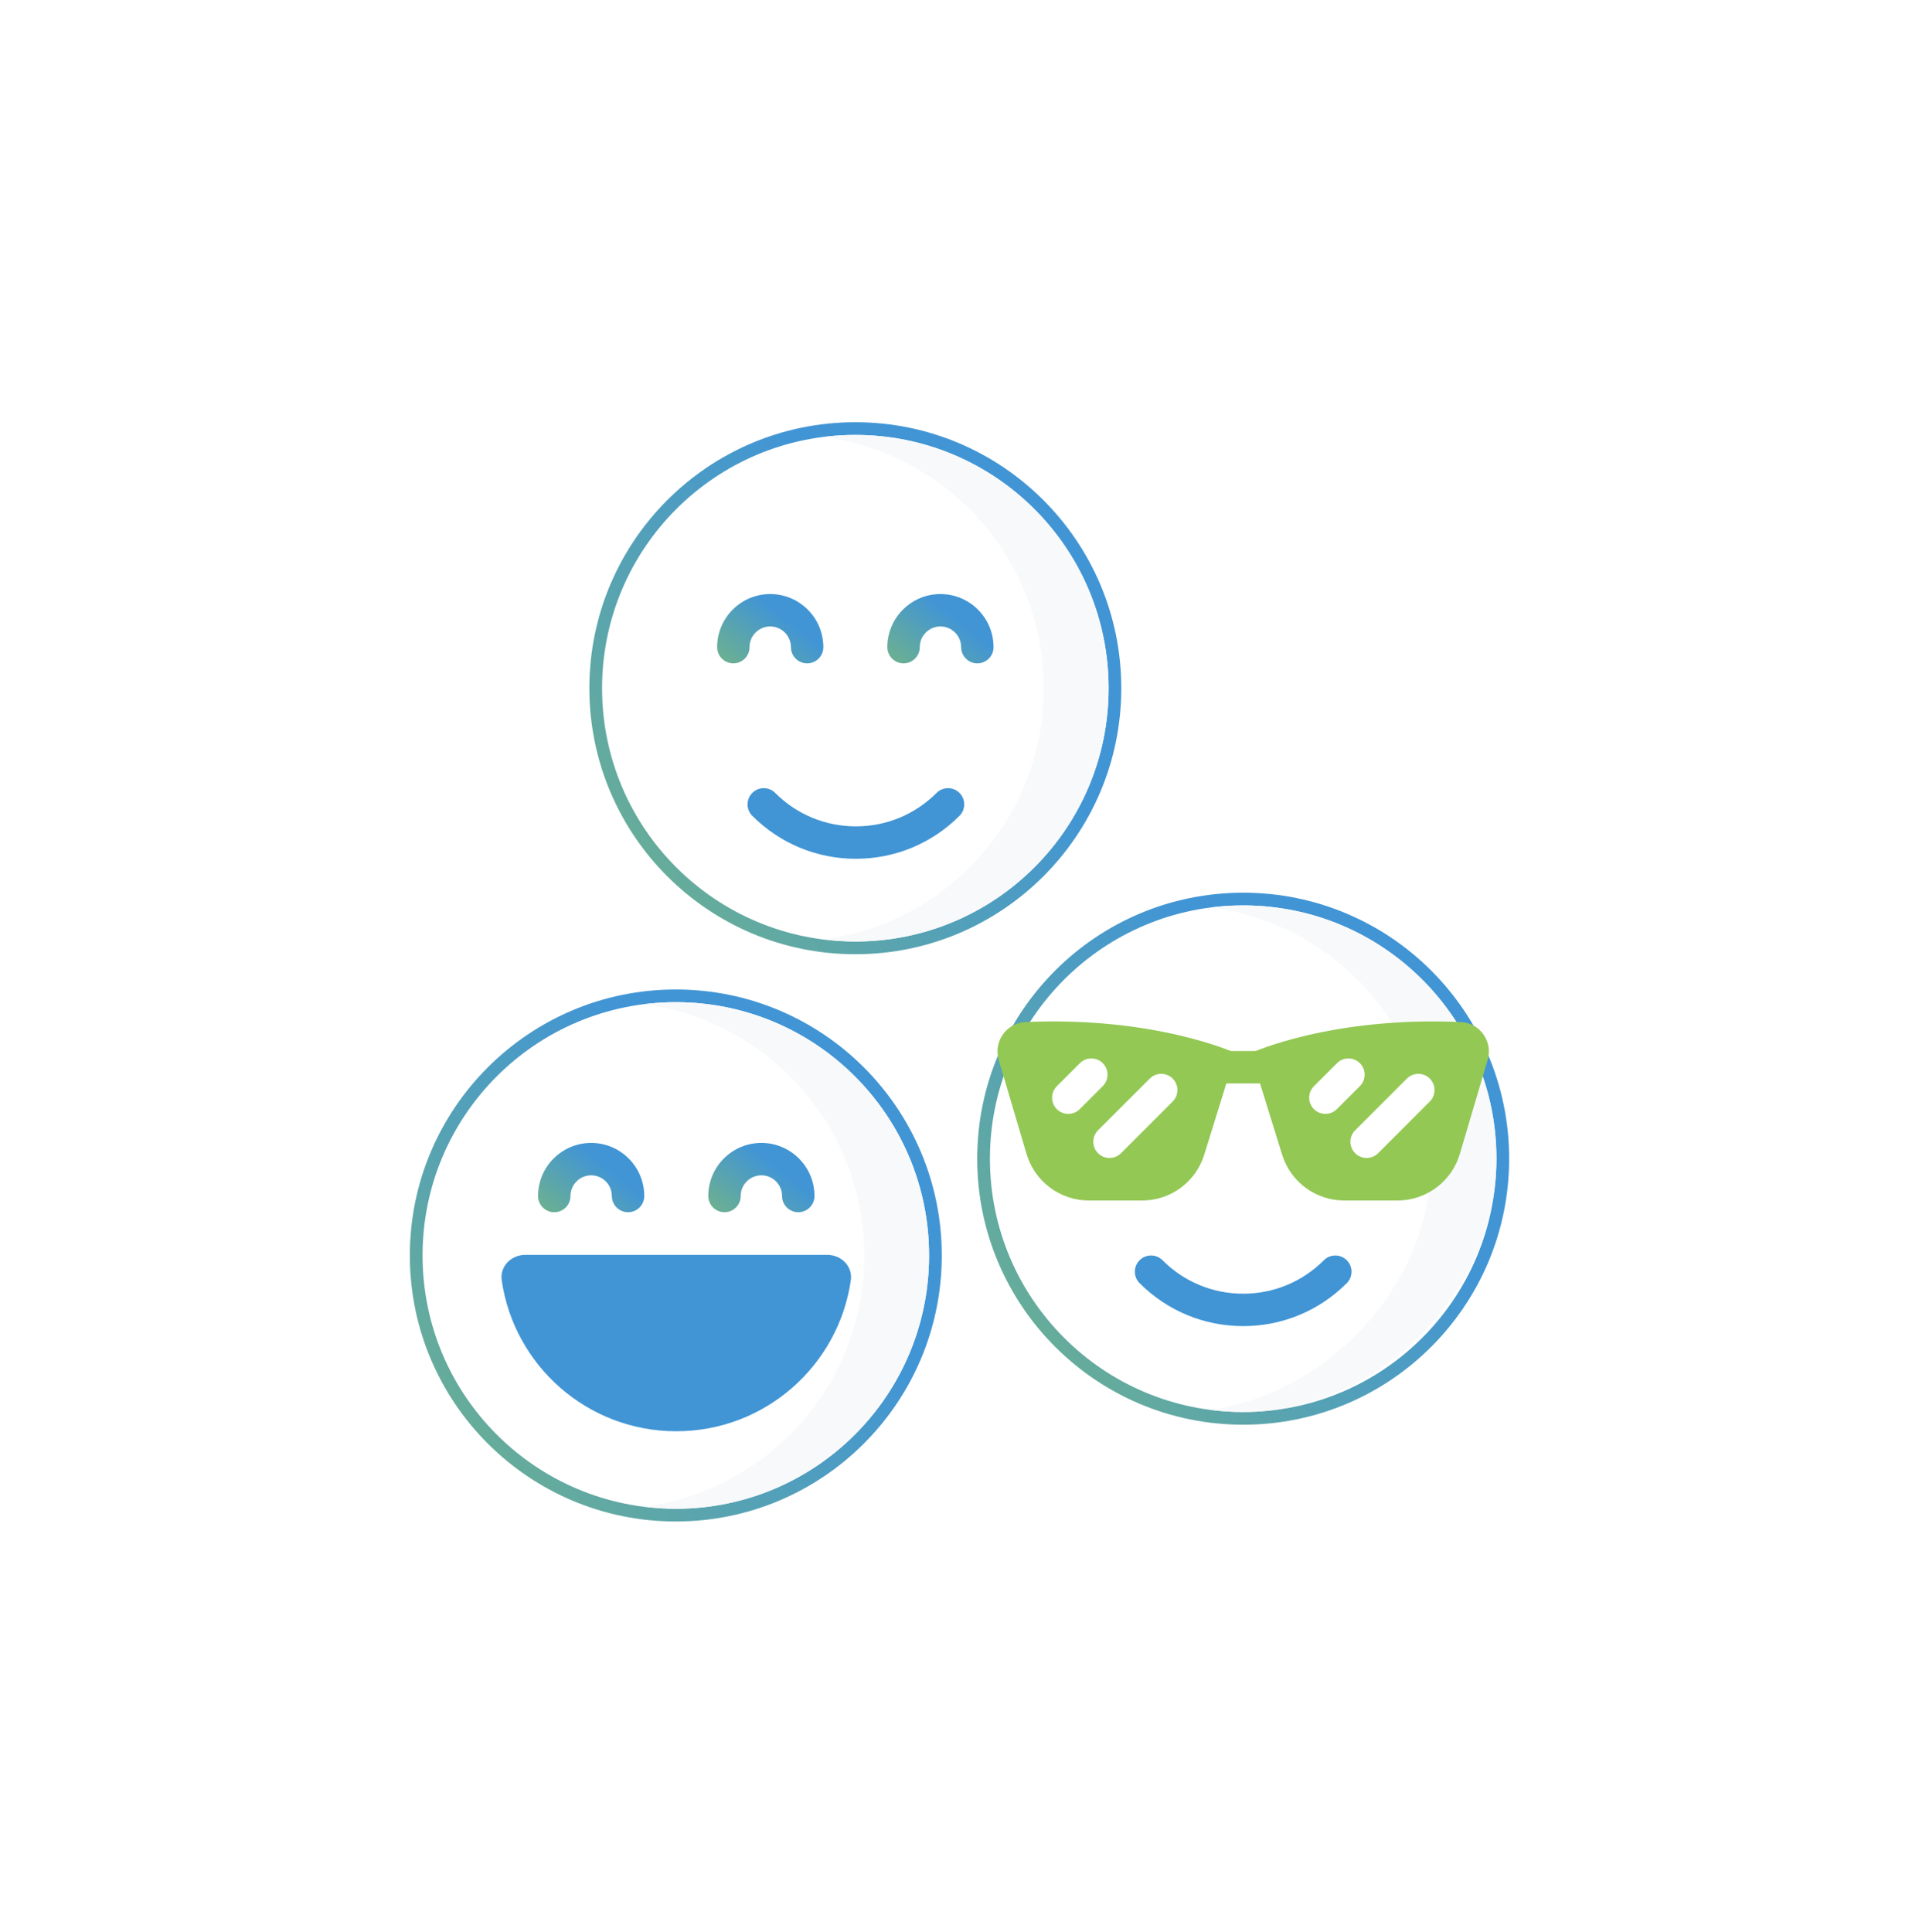 <svg width="151" height="152" viewBox="0 0 151 152" fill="none" xmlns="http://www.w3.org/2000/svg">
<g filter="url(#filter0_b)">
<path d="M53.178 119.224C64.46 119.224 73.606 110.076 73.606 98.793C73.606 87.508 64.46 78.361 53.178 78.361C41.896 78.361 32.75 87.508 32.75 98.793C32.75 110.076 41.896 119.224 53.178 119.224Z" fill="white" stroke="url(#paint0_linear)"/>
<path d="M53.178 78.861C52.314 78.861 51.463 78.916 50.628 79.023C60.429 80.275 68.005 88.649 68.005 98.793C68.005 108.912 60.466 117.269 50.699 118.553C51.515 118.666 52.343 118.724 53.178 118.724C64.184 118.724 73.106 109.801 73.106 98.793C73.106 87.785 64.184 78.861 53.178 78.861V78.861Z" fill="#F8F9FA"/>
<path d="M49.42 95.389C48.715 95.389 48.145 94.818 48.145 94.114C48.145 93.216 47.414 92.485 46.517 92.485C45.619 92.485 44.889 93.216 44.889 94.114C44.889 94.818 44.318 95.389 43.614 95.389C42.909 95.389 42.338 94.818 42.338 94.114C42.338 91.81 44.213 89.935 46.517 89.935C48.821 89.935 50.695 91.81 50.695 94.114C50.695 94.818 50.124 95.389 49.42 95.389Z" fill="url(#paint1_linear)"/>
<path d="M62.814 95.388C62.109 95.388 61.539 94.817 61.539 94.113C61.539 93.215 60.808 92.485 59.911 92.485C59.013 92.485 58.283 93.215 58.283 94.113C58.283 94.817 57.712 95.388 57.008 95.388C56.303 95.388 55.732 94.817 55.732 94.113C55.732 91.809 57.607 89.934 59.911 89.934C62.215 89.934 64.089 91.809 64.089 94.113C64.089 94.817 63.518 95.388 62.814 95.388Z" fill="url(#paint2_linear)"/>
<path d="M65.092 98.743C66.196 98.743 67.107 99.644 66.95 100.737C65.983 107.459 60.201 112.624 53.213 112.624C46.225 112.624 40.444 107.459 39.477 100.737C39.32 99.644 40.23 98.743 41.335 98.743H65.092Z" fill="#4195D5"/>
<path d="M67.303 74.587C78.585 74.587 87.731 65.44 87.731 54.156C87.731 42.872 78.585 33.724 67.303 33.724C56.021 33.724 46.875 42.872 46.875 54.156C46.875 65.44 56.021 74.587 67.303 74.587Z" fill="white" stroke="url(#paint3_linear)"/>
<path d="M67.347 67.577C64.27 67.577 61.375 66.376 59.196 64.197C58.698 63.699 58.698 62.892 59.196 62.394C59.695 61.896 60.502 61.896 61 62.394C62.697 64.091 64.951 65.026 67.348 65.026C69.744 65.026 71.998 64.091 73.695 62.394C74.193 61.896 75.001 61.896 75.499 62.394C75.997 62.892 75.997 63.699 75.499 64.197C73.32 66.376 70.425 67.577 67.347 67.577Z" fill="#4195D5"/>
<path d="M67.304 34.224C66.44 34.224 65.588 34.279 64.753 34.386C74.555 35.639 82.131 44.012 82.131 54.156C82.131 64.275 74.591 72.632 64.825 73.915C65.641 74.028 66.469 74.087 67.304 74.087C78.31 74.087 87.232 65.164 87.232 54.156C87.232 43.148 78.31 34.224 67.304 34.224V34.224Z" fill="#F8F9FA"/>
<path d="M63.51 52.199C62.806 52.199 62.235 51.629 62.235 50.924C62.235 50.026 61.505 49.296 60.607 49.296C59.709 49.296 58.979 50.026 58.979 50.924C58.979 51.629 58.408 52.199 57.704 52.199C57 52.199 56.429 51.629 56.429 50.924C56.429 48.62 58.303 46.745 60.607 46.745C62.911 46.745 64.786 48.62 64.786 50.924C64.785 51.629 64.215 52.199 63.51 52.199Z" fill="url(#paint4_linear)"/>
<path d="M76.904 52.199C76.2 52.199 75.629 51.628 75.629 50.924C75.629 50.026 74.898 49.296 74.001 49.296C73.103 49.296 72.373 50.026 72.373 50.924C72.373 51.628 71.802 52.199 71.098 52.199C70.393 52.199 69.823 51.628 69.823 50.924C69.823 48.62 71.697 46.745 74.001 46.745C76.305 46.745 78.179 48.62 78.179 50.924C78.179 51.628 77.608 52.199 76.904 52.199Z" fill="url(#paint5_linear)"/>
<path d="M97.822 111.609C109.104 111.609 118.25 102.461 118.25 91.177C118.25 79.893 109.104 70.746 97.822 70.746C86.54 70.746 77.394 79.893 77.394 91.177C77.394 102.461 86.54 111.609 97.822 111.609Z" fill="white" stroke="url(#paint6_linear)"/>
<path d="M97.822 71.246C96.958 71.246 96.107 71.301 95.272 71.408C105.073 72.66 112.649 81.034 112.649 91.177C112.649 100.9 104.71 109.619 95.2 110.937C96.058 111.05 96.933 111.109 97.822 111.109C108.389 111.109 117.75 101.735 117.75 91.177C117.75 80.169 108.828 71.246 97.822 71.246V71.246Z" fill="#F8F9FA"/>
<path d="M97.822 104.35C94.745 104.35 91.85 103.15 89.671 100.971C89.173 100.473 89.173 99.665 89.671 99.167C90.169 98.669 90.977 98.669 91.475 99.167C93.172 100.865 95.426 101.8 97.823 101.8C100.219 101.8 102.473 100.865 104.17 99.167C104.668 98.669 105.475 98.669 105.974 99.167C106.472 99.665 106.472 100.473 105.974 100.971C103.795 103.15 100.9 104.35 97.822 104.35Z" fill="#4195D5"/>
<path d="M105.776 94.466H109.963C112.255 94.466 114.269 92.942 114.89 90.734L117.06 83.394C117.486 81.955 116.449 80.492 114.949 80.425C104.695 79.963 98.406 82.869 98.406 82.869L100.887 90.864C101.551 93.006 103.533 94.466 105.776 94.466Z" fill="#93C854"/>
<path d="M89.868 94.467H85.682C83.389 94.467 81.376 92.942 80.754 90.735L78.584 83.395C78.159 81.955 79.195 80.493 80.695 80.425C90.949 79.964 97.238 82.869 97.238 82.869L94.757 90.865C94.093 93.007 92.111 94.467 89.868 94.467Z" fill="#93C854"/>
<path d="M99.643 82.702H95.86C95.156 82.702 94.585 83.273 94.585 83.977C94.585 84.681 95.156 85.252 95.86 85.252H99.643C100.347 85.252 100.918 84.681 100.918 83.977C100.918 83.273 100.347 82.702 99.643 82.702Z" fill="#93C854"/>
<path d="M86.775 83.661C86.277 83.163 85.47 83.163 84.971 83.661L83.157 85.475C82.659 85.973 82.659 86.78 83.157 87.278C83.406 87.527 83.733 87.652 84.059 87.652C84.385 87.652 84.712 87.527 84.961 87.278L86.775 85.464C87.273 84.966 87.273 84.159 86.775 83.661Z" fill="white"/>
<path d="M90.472 84.872L86.402 88.942C85.904 89.44 85.904 90.247 86.402 90.746C86.651 90.995 86.978 91.119 87.304 91.119C87.63 91.119 87.957 90.994 88.206 90.746L92.275 86.676C92.773 86.178 92.773 85.371 92.275 84.872C91.777 84.374 90.97 84.374 90.472 84.872Z" fill="white"/>
<path d="M107.006 83.661C106.508 83.162 105.701 83.163 105.203 83.661L103.389 85.475C102.891 85.973 102.891 86.78 103.389 87.278C103.638 87.527 103.964 87.651 104.291 87.651C104.617 87.651 104.943 87.527 105.192 87.278L107.006 85.464C107.504 84.966 107.504 84.159 107.006 83.661Z" fill="white"/>
<path d="M112.507 84.872C112.009 84.374 111.202 84.374 110.703 84.872L106.634 88.942C106.136 89.44 106.136 90.247 106.634 90.746C106.883 90.995 107.209 91.119 107.535 91.119C107.862 91.119 108.188 90.994 108.437 90.746L112.507 86.676C113.005 86.178 113.005 85.37 112.507 84.872Z" fill="white"/>
</g>
<defs>
<filter id="filter0_b" x="-14.387" y="-13.413" width="179.774" height="179.774" filterUnits="userSpaceOnUse" color-interpolation-filters="sRGB">
<feFlood flood-opacity="0" result="BackgroundImageFix"/>
<feGaussianBlur in="BackgroundImage" stdDeviation="7.194"/>
<feComposite in2="SourceAlpha" operator="in" result="effect1_backgroundBlur"/>
<feBlend mode="normal" in="SourceGraphic" in2="effect1_backgroundBlur" result="shape"/>
</filter>
<linearGradient id="paint0_linear" x1="49.458" y1="80.795" x2="-0.855" y2="121.495" gradientUnits="userSpaceOnUse">
<stop stop-color="#4195D5"/>
<stop offset="1" stop-color="#93C854"/>
</linearGradient>
<linearGradient id="paint1_linear" x1="45.737" y1="90.2" x2="38.857" y2="98.728" gradientUnits="userSpaceOnUse">
<stop stop-color="#4195D5"/>
<stop offset="1" stop-color="#93C854"/>
</linearGradient>
<linearGradient id="paint2_linear" x1="59.131" y1="90.199" x2="52.252" y2="98.728" gradientUnits="userSpaceOnUse">
<stop stop-color="#4195D5"/>
<stop offset="1" stop-color="#93C854"/>
</linearGradient>
<linearGradient id="paint3_linear" x1="63.583" y1="36.158" x2="13.27" y2="76.858" gradientUnits="userSpaceOnUse">
<stop stop-color="#4195D5"/>
<stop offset="1" stop-color="#93C854"/>
</linearGradient>
<linearGradient id="paint4_linear" x1="59.827" y1="47.01" x2="52.948" y2="55.539" gradientUnits="userSpaceOnUse">
<stop stop-color="#4195D5"/>
<stop offset="1" stop-color="#93C854"/>
</linearGradient>
<linearGradient id="paint5_linear" x1="73.221" y1="47.01" x2="66.342" y2="55.539" gradientUnits="userSpaceOnUse">
<stop stop-color="#4195D5"/>
<stop offset="1" stop-color="#93C854"/>
</linearGradient>
<linearGradient id="paint6_linear" x1="94.102" y1="73.18" x2="43.789" y2="113.88" gradientUnits="userSpaceOnUse">
<stop stop-color="#4195D5"/>
<stop offset="1" stop-color="#93C854"/>
</linearGradient>
</defs>
</svg>
